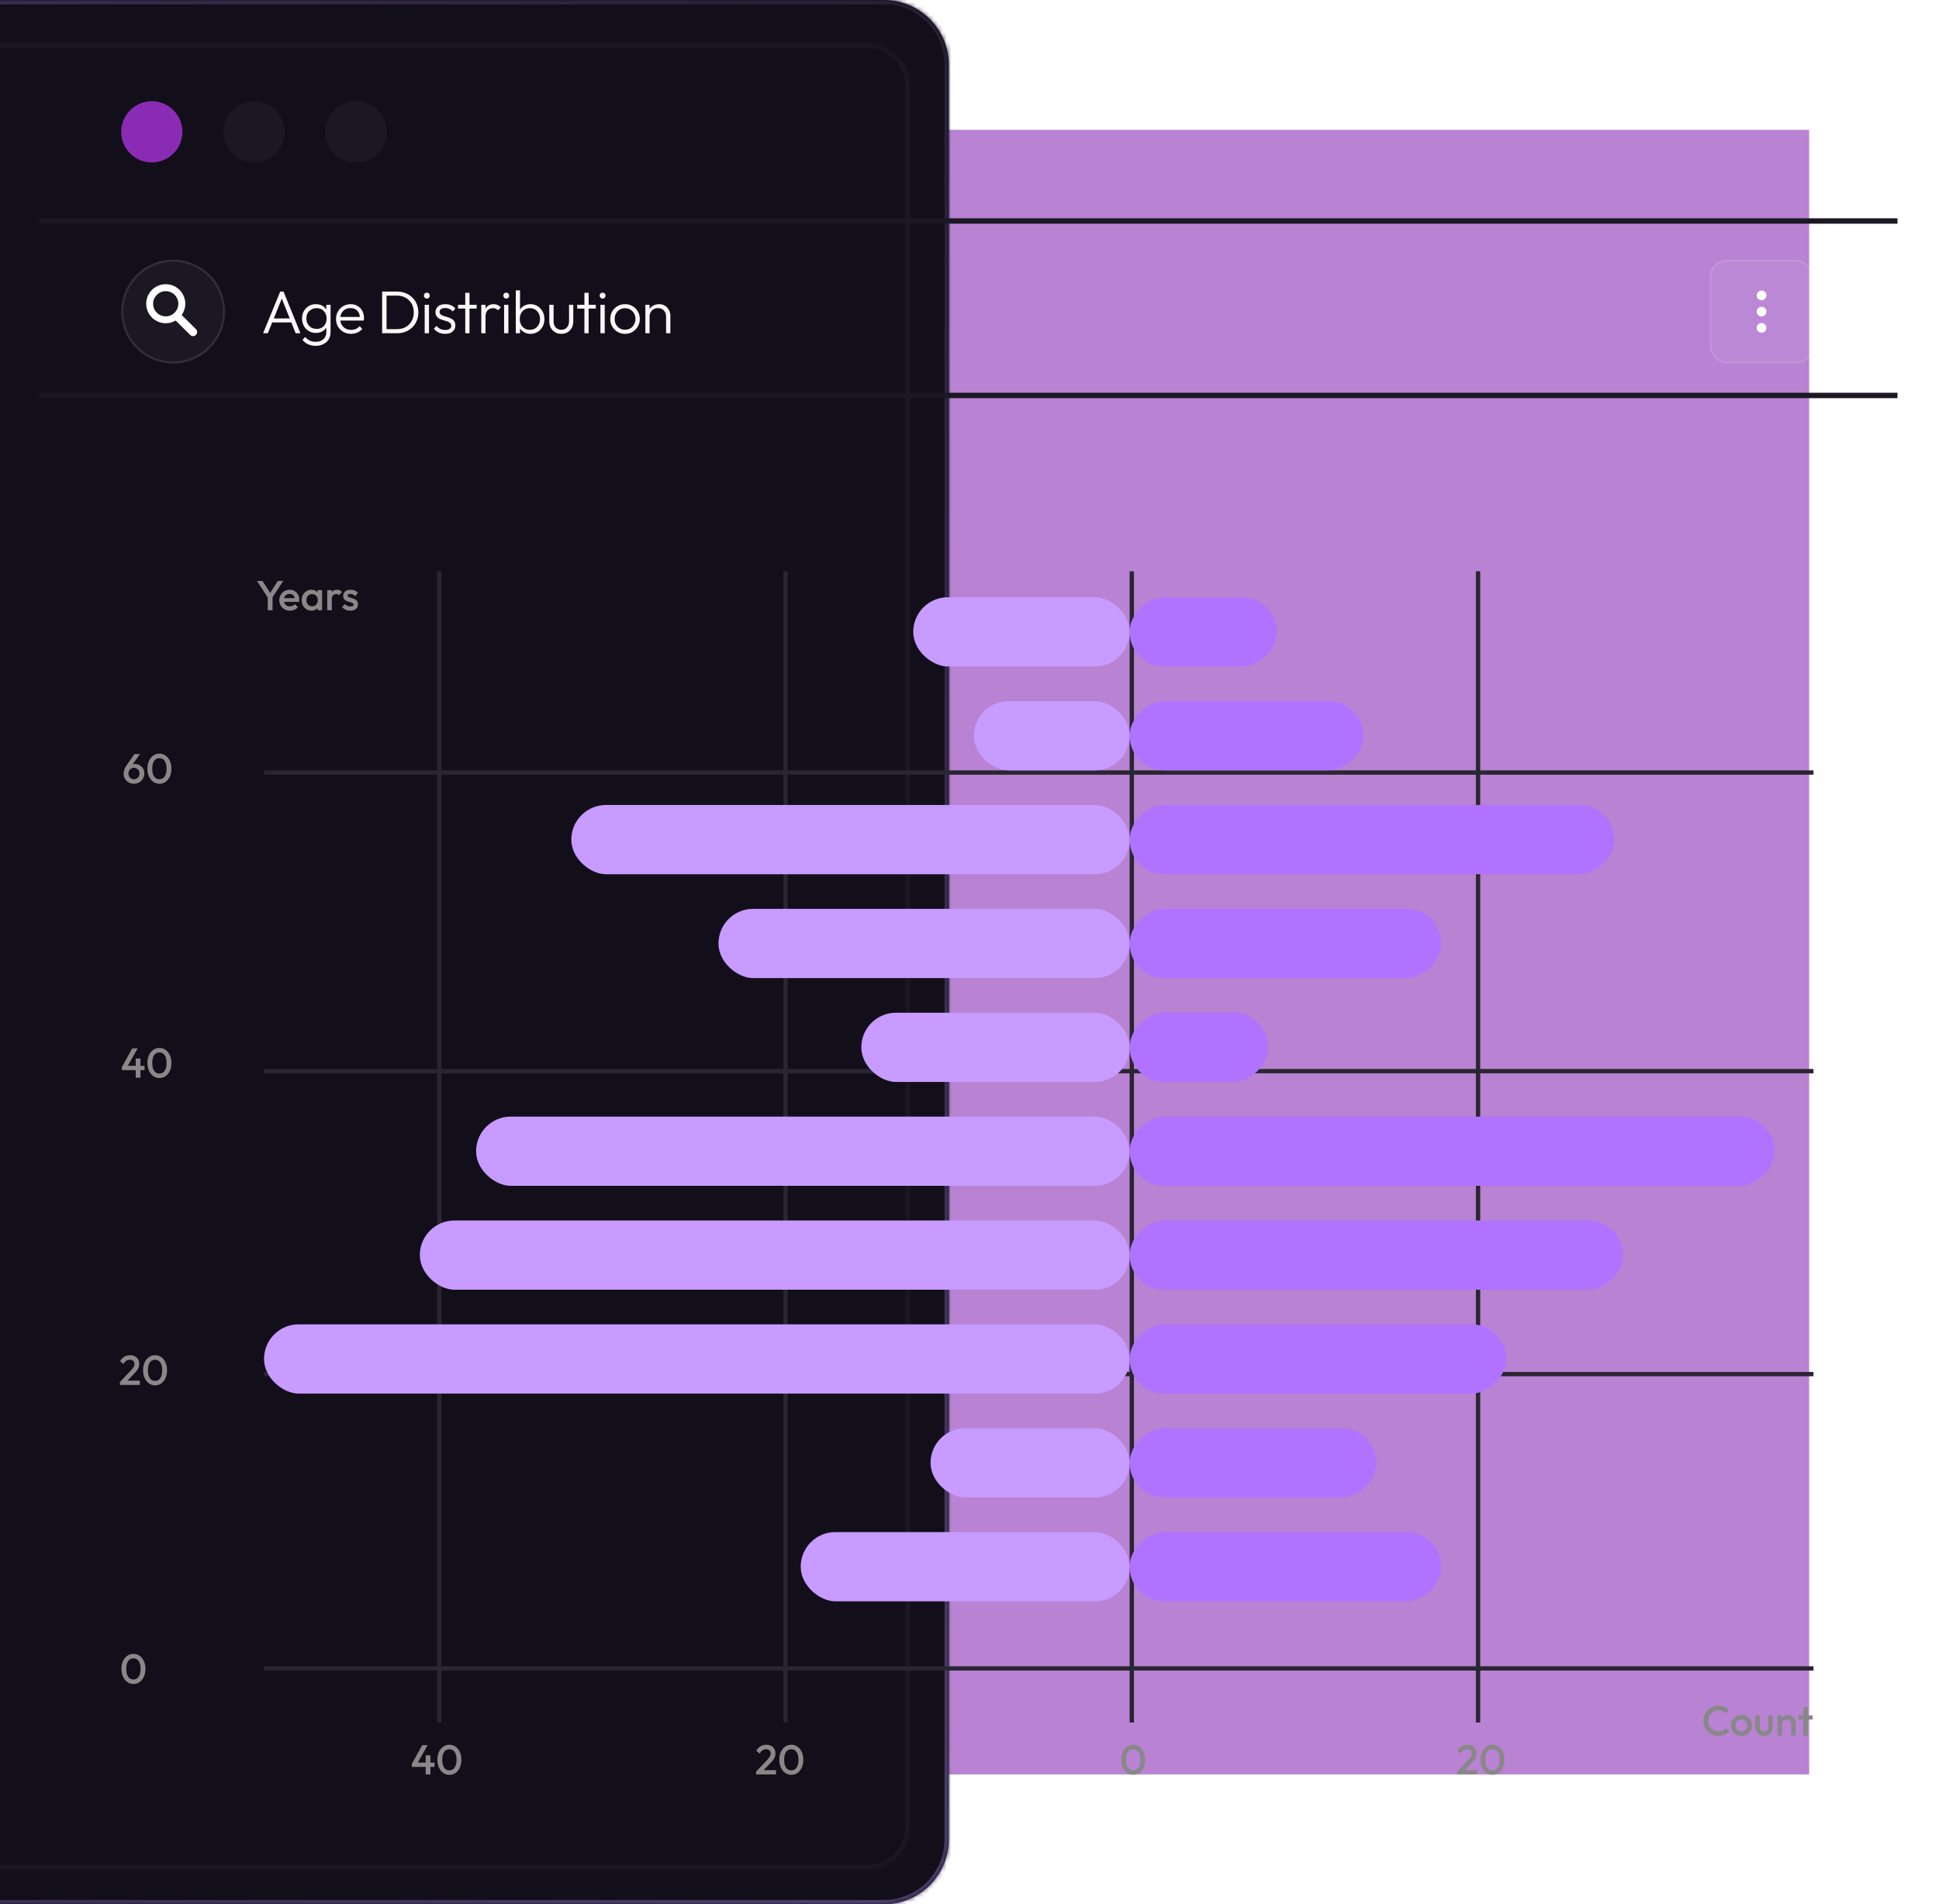<svg viewBox="0 0 448 440" fill="none" xmlns="http://www.w3.org/2000/svg">
<g filter="url(#filter0_f_3261_14145)">
<rect x="30" y="30" width="388" height="380" fill="#7506A7" fill-opacity="0.5"/>
</g>
<g filter="url(#filter1_dddd_3261_14145)">
<mask id="path-2-inside-1_3261_14145" fill="white">
<path d="M0 15C0 6.716 6.716 0 15 0H433C441.284 0 448 6.716 448 15V425C448 433.284 441.284 440 433 440H15C6.716 440 0 433.284 0 425V15Z"/>
</mask>
<path d="M0 15C0 6.716 6.716 0 15 0H433C441.284 0 448 6.716 448 15V425C448 433.284 441.284 440 433 440H15C6.716 440 0 433.284 0 425V15Z" fill="url(#paint0_linear_3261_14145)"/>
<path d="M15 1H433V-1H15V1ZM447 15V425H449V15H447ZM433 439H15V441H433V439ZM1 425V15H-1V425H1ZM15 439C7.268 439 1 432.732 1 425H-1C-1 433.837 6.163 441 15 441V439ZM447 425C447 432.732 440.732 439 433 439V441C441.837 441 449 433.837 449 425H447ZM433 1C440.732 1 447 7.268 447 15H449C449 6.163 441.837 -1 433 -1V1ZM15 -1C6.163 -1 -1 6.163 -1 15H1C1 7.268 7.268 1 15 1V-1Z" fill="url(#paint1_linear_3261_14145)" mask="url(#path-2-inside-1_3261_14145)"/>
</g>
<g filter="url(#filter2_dddd_3261_14145)">
<mask id="path-4-inside-2_3261_14145" fill="white">
<path d="M9 20C9 14.477 13.477 10 19 10H429C434.523 10 439 14.477 439 20V422C439 427.523 434.523 432 429 432H19C13.477 432 9 427.523 9 422V20Z"/>
</mask>
<path d="M19 11H429V9H19V11ZM438 20V422H440V20H438ZM429 431H19V433H429V431ZM10 422V20H8V422H10ZM19 431C14.029 431 10 426.971 10 422H8C8 428.075 12.925 433 19 433V431ZM438 422C438 426.971 433.971 431 429 431V433C435.075 433 440 428.075 440 422H438ZM429 11C433.971 11 438 15.029 438 20H440C440 13.925 435.075 9 429 9V11ZM19 9C12.925 9 8 13.925 8 20H10C10 15.029 14.029 11 19 11V9Z" fill="#1C1823" mask="url(#path-4-inside-2_3261_14145)"/>
</g>
<line x1="9.164" y1="51.062" x2="438.406" y2="51.062" stroke="#1C1823" stroke-width="1.249"/>
<line x1="9.164" y1="91.376" x2="438.406" y2="91.376" stroke="#1C1823" stroke-width="1.249"/>
<circle cx="35.075" cy="30.461" r="7.075" fill="#8A2BB4"/>
<circle cx="58.661" cy="30.461" r="7.075" fill="#1C1823"/>
<circle cx="82.247" cy="30.461" r="7.075" fill="#1C1823"/>
<circle cx="40" cy="72" r="12" fill="white" fill-opacity="0.04"/>
<circle cx="40" cy="72" r="11.75" stroke="white" stroke-opacity="0.1" stroke-width="0.5"/>
<g clip-path="url(#clip0_3261_14145)">
<path d="M41.977 72.787C43.418 70.753 42.936 67.937 40.902 66.496C38.868 65.056 36.051 65.538 34.611 67.572C33.171 69.606 33.653 72.422 35.687 73.863C37.139 74.891 39.058 74.97 40.59 74.065L43.917 77.373C44.276 77.751 44.874 77.766 45.252 77.407C45.63 77.048 45.645 76.45 45.286 76.072C45.275 76.06 45.264 76.049 45.252 76.037L41.977 72.787ZM38.292 73.096C36.684 73.096 35.381 71.794 35.38 70.186C35.38 68.579 36.682 67.276 38.289 67.275C39.895 67.275 41.197 68.575 41.2 70.18C41.203 71.788 39.902 73.093 38.294 73.096C38.293 73.096 38.293 73.096 38.292 73.096Z" fill="white"/>
</g>
<path d="M60.791 77L64.739 67.368H65.509L69.415 77H68.309L64.907 68.488H65.313L61.883 77H60.791ZM62.597 74.494V73.584H67.637V74.494H62.597ZM72.918 79.912C72.255 79.912 71.662 79.786 71.14 79.534C70.626 79.291 70.211 78.946 69.894 78.498L70.538 77.854C70.799 78.209 71.13 78.484 71.532 78.68C71.933 78.876 72.404 78.974 72.946 78.974C73.692 78.974 74.285 78.773 74.724 78.372C75.172 77.971 75.396 77.425 75.396 76.734V75.096L75.592 73.598L75.396 72.114V70.42H76.376V76.734C76.376 77.369 76.231 77.924 75.942 78.4C75.652 78.876 75.246 79.245 74.724 79.506C74.21 79.777 73.608 79.912 72.918 79.912ZM72.988 76.93C72.381 76.93 71.835 76.785 71.35 76.496C70.864 76.207 70.482 75.81 70.202 75.306C69.922 74.802 69.782 74.233 69.782 73.598C69.782 72.963 69.917 72.399 70.188 71.904C70.468 71.4 70.85 71.003 71.336 70.714C71.821 70.425 72.367 70.28 72.974 70.28C73.487 70.28 73.944 70.378 74.346 70.574C74.756 70.77 75.083 71.05 75.326 71.414C75.578 71.769 75.732 72.189 75.788 72.674V74.536C75.732 75.012 75.578 75.432 75.326 75.796C75.074 76.151 74.747 76.431 74.346 76.636C73.944 76.832 73.492 76.93 72.988 76.93ZM73.17 75.992C73.627 75.992 74.024 75.894 74.36 75.698C74.705 75.502 74.971 75.227 75.158 74.872C75.354 74.508 75.452 74.083 75.452 73.598C75.452 73.122 75.354 72.707 75.158 72.352C74.971 71.997 74.705 71.717 74.36 71.512C74.014 71.307 73.613 71.204 73.156 71.204C72.698 71.204 72.288 71.307 71.924 71.512C71.569 71.717 71.289 71.997 71.084 72.352C70.888 72.707 70.79 73.122 70.79 73.598C70.79 74.065 70.892 74.48 71.098 74.844C71.303 75.208 71.583 75.493 71.938 75.698C72.292 75.894 72.703 75.992 73.17 75.992ZM81.108 77.14C80.445 77.14 79.853 76.991 79.33 76.692C78.808 76.393 78.392 75.983 78.084 75.46C77.785 74.937 77.636 74.349 77.636 73.696C77.636 73.052 77.785 72.473 78.084 71.96C78.383 71.437 78.789 71.027 79.302 70.728C79.816 70.429 80.389 70.28 81.024 70.28C81.621 70.28 82.149 70.415 82.606 70.686C83.073 70.957 83.437 71.335 83.698 71.82C83.969 72.296 84.104 72.847 84.104 73.472C84.104 73.547 84.1 73.635 84.09 73.738C84.081 73.831 84.062 73.943 84.034 74.074H78.336V73.234H83.502L83.152 73.542C83.162 73.057 83.078 72.641 82.9 72.296C82.732 71.941 82.485 71.671 82.158 71.484C81.841 71.288 81.454 71.19 80.996 71.19C80.52 71.19 80.105 71.293 79.75 71.498C79.395 71.703 79.115 71.993 78.91 72.366C78.714 72.73 78.616 73.164 78.616 73.668C78.616 74.172 78.719 74.615 78.924 74.998C79.139 75.381 79.433 75.679 79.806 75.894C80.189 76.109 80.627 76.216 81.122 76.216C81.523 76.216 81.892 76.146 82.228 76.006C82.564 75.857 82.849 75.637 83.082 75.348L83.712 75.992C83.404 76.356 83.022 76.641 82.564 76.846C82.116 77.042 81.631 77.14 81.108 77.14ZM88.919 77V76.048H91.747C92.503 76.048 93.171 75.885 93.749 75.558C94.328 75.222 94.781 74.765 95.107 74.186C95.434 73.598 95.597 72.926 95.597 72.17C95.597 71.414 95.434 70.747 95.107 70.168C94.781 69.589 94.328 69.137 93.749 68.81C93.171 68.474 92.503 68.306 91.747 68.306H88.947V67.368H91.775C92.475 67.368 93.119 67.489 93.707 67.732C94.305 67.965 94.823 68.301 95.261 68.74C95.709 69.169 96.055 69.678 96.297 70.266C96.54 70.845 96.661 71.484 96.661 72.184C96.661 72.865 96.54 73.5 96.297 74.088C96.055 74.676 95.714 75.189 95.275 75.628C94.837 76.057 94.319 76.393 93.721 76.636C93.133 76.879 92.494 77 91.803 77H88.919ZM88.289 77V67.368H89.311V77H88.289ZM98.121 77V70.42H99.115V77H98.121ZM98.611 68.992C98.424 68.992 98.265 68.927 98.135 68.796C98.004 68.656 97.939 68.493 97.939 68.306C97.939 68.11 98.004 67.947 98.135 67.816C98.265 67.685 98.424 67.62 98.611 67.62C98.816 67.62 98.979 67.685 99.101 67.816C99.231 67.947 99.297 68.11 99.297 68.306C99.297 68.493 99.231 68.656 99.101 68.796C98.979 68.927 98.816 68.992 98.611 68.992ZM102.837 77.14C102.483 77.14 102.142 77.093 101.815 77C101.489 76.897 101.19 76.757 100.919 76.58C100.658 76.403 100.429 76.193 100.233 75.95L100.863 75.306C101.125 75.623 101.419 75.861 101.745 76.02C102.081 76.169 102.455 76.244 102.865 76.244C103.304 76.244 103.645 76.16 103.887 75.992C104.139 75.824 104.265 75.591 104.265 75.292C104.265 75.012 104.177 74.793 103.999 74.634C103.822 74.475 103.593 74.349 103.313 74.256C103.043 74.163 102.753 74.074 102.445 73.99C102.137 73.897 101.843 73.785 101.563 73.654C101.283 73.514 101.055 73.323 100.877 73.08C100.709 72.837 100.625 72.52 100.625 72.128C100.625 71.755 100.714 71.433 100.891 71.162C101.078 70.882 101.339 70.667 101.675 70.518C102.021 70.359 102.427 70.28 102.893 70.28C103.388 70.28 103.836 70.369 104.237 70.546C104.639 70.723 104.961 70.985 105.203 71.33L104.573 71.96C104.377 71.708 104.13 71.517 103.831 71.386C103.542 71.246 103.215 71.176 102.851 71.176C102.431 71.176 102.109 71.26 101.885 71.428C101.671 71.587 101.563 71.797 101.563 72.058C101.563 72.31 101.652 72.511 101.829 72.66C102.007 72.8 102.231 72.917 102.501 73.01C102.781 73.094 103.075 73.183 103.383 73.276C103.691 73.36 103.985 73.477 104.265 73.626C104.545 73.766 104.769 73.962 104.937 74.214C105.115 74.457 105.203 74.788 105.203 75.208C105.203 75.796 104.989 76.267 104.559 76.622C104.139 76.967 103.565 77.14 102.837 77.14ZM107.497 77V67.648H108.477V77H107.497ZM105.831 71.302V70.42H110.129V71.302H105.831ZM111.199 77V70.42H112.179V77H111.199ZM112.179 73.164L111.773 72.982C111.773 72.151 111.973 71.493 112.375 71.008C112.785 70.523 113.345 70.28 114.055 70.28C114.381 70.28 114.68 70.341 114.951 70.462C115.221 70.574 115.473 70.756 115.707 71.008L115.063 71.694C114.904 71.517 114.727 71.391 114.531 71.316C114.344 71.241 114.129 71.204 113.887 71.204C113.383 71.204 112.972 71.372 112.655 71.708C112.337 72.035 112.179 72.52 112.179 73.164ZM116.47 77V70.42H117.464V77H116.47ZM116.96 68.992C116.773 68.992 116.614 68.927 116.484 68.796C116.353 68.656 116.288 68.493 116.288 68.306C116.288 68.11 116.353 67.947 116.484 67.816C116.614 67.685 116.773 67.62 116.96 67.62C117.165 67.62 117.328 67.685 117.45 67.816C117.58 67.947 117.646 68.11 117.646 68.306C117.646 68.493 117.58 68.656 117.45 68.796C117.328 68.927 117.165 68.992 116.96 68.992ZM122.572 77.14C122.068 77.14 121.615 77.037 121.214 76.832C120.813 76.627 120.481 76.347 120.22 75.992C119.968 75.628 119.814 75.208 119.758 74.732V72.674C119.814 72.189 119.973 71.769 120.234 71.414C120.495 71.05 120.827 70.77 121.228 70.574C121.639 70.378 122.087 70.28 122.572 70.28C123.179 70.28 123.725 70.434 124.21 70.742C124.695 71.041 125.078 71.451 125.358 71.974C125.647 72.487 125.792 73.071 125.792 73.724C125.792 74.368 125.652 74.947 125.372 75.46C125.092 75.973 124.705 76.384 124.21 76.692C123.725 76.991 123.179 77.14 122.572 77.14ZM119.17 77V67.088H120.15V72.03L119.954 73.612L120.15 75.236V77H119.17ZM122.404 76.202C122.871 76.202 123.281 76.099 123.636 75.894C123.991 75.679 124.266 75.385 124.462 75.012C124.667 74.629 124.77 74.195 124.77 73.71C124.77 73.215 124.667 72.781 124.462 72.408C124.266 72.035 123.991 71.741 123.636 71.526C123.281 71.311 122.875 71.204 122.418 71.204C121.961 71.204 121.555 71.311 121.2 71.526C120.855 71.741 120.584 72.035 120.388 72.408C120.192 72.781 120.094 73.215 120.094 73.71C120.094 74.195 120.192 74.629 120.388 75.012C120.584 75.385 120.855 75.679 121.2 75.894C121.545 76.099 121.947 76.202 122.404 76.202ZM129.683 77.14C129.151 77.14 128.675 77.019 128.255 76.776C127.835 76.524 127.504 76.183 127.261 75.754C127.028 75.325 126.911 74.821 126.911 74.242V70.42H127.905V74.2C127.905 74.601 127.975 74.951 128.115 75.25C128.265 75.549 128.475 75.782 128.745 75.95C129.016 76.118 129.329 76.202 129.683 76.202C130.234 76.202 130.668 76.02 130.985 75.656C131.312 75.292 131.475 74.807 131.475 74.2V70.42H132.455V74.242C132.455 74.811 132.339 75.315 132.105 75.754C131.872 76.193 131.545 76.533 131.125 76.776C130.705 77.019 130.225 77.14 129.683 77.14ZM135.027 77V67.648H136.007V77H135.027ZM133.361 71.302V70.42H137.659V71.302H133.361ZM138.728 77V70.42H139.722V77H138.728ZM139.218 68.992C139.032 68.992 138.873 68.927 138.742 68.796C138.612 68.656 138.546 68.493 138.546 68.306C138.546 68.11 138.612 67.947 138.742 67.816C138.873 67.685 139.032 67.62 139.218 67.62C139.424 67.62 139.587 67.685 139.708 67.816C139.839 67.947 139.904 68.11 139.904 68.306C139.904 68.493 139.839 68.656 139.708 68.796C139.587 68.927 139.424 68.992 139.218 68.992ZM144.411 77.14C143.776 77.14 143.198 76.986 142.675 76.678C142.162 76.37 141.751 75.955 141.443 75.432C141.144 74.909 140.995 74.326 140.995 73.682C140.995 73.047 141.144 72.473 141.443 71.96C141.751 71.447 142.162 71.041 142.675 70.742C143.198 70.434 143.776 70.28 144.411 70.28C145.055 70.28 145.634 70.429 146.147 70.728C146.66 71.027 147.066 71.437 147.365 71.96C147.673 72.473 147.827 73.047 147.827 73.682C147.827 74.335 147.673 74.923 147.365 75.446C147.066 75.959 146.66 76.37 146.147 76.678C145.634 76.986 145.055 77.14 144.411 77.14ZM144.411 76.188C144.878 76.188 145.288 76.081 145.643 75.866C146.007 75.651 146.292 75.353 146.497 74.97C146.712 74.587 146.819 74.158 146.819 73.682C146.819 73.206 146.712 72.786 146.497 72.422C146.292 72.049 146.007 71.755 145.643 71.54C145.288 71.325 144.878 71.218 144.411 71.218C143.954 71.218 143.543 71.325 143.179 71.54C142.815 71.755 142.53 72.049 142.325 72.422C142.12 72.786 142.017 73.206 142.017 73.682C142.017 74.167 142.12 74.601 142.325 74.984C142.53 75.357 142.815 75.651 143.179 75.866C143.543 76.081 143.954 76.188 144.411 76.188ZM153.894 77V73.136C153.894 72.557 153.721 72.091 153.376 71.736C153.04 71.372 152.592 71.19 152.032 71.19C151.649 71.19 151.313 71.274 151.024 71.442C150.735 71.61 150.506 71.839 150.338 72.128C150.17 72.417 150.086 72.749 150.086 73.122L149.638 72.87C149.638 72.375 149.755 71.932 149.988 71.54C150.221 71.148 150.534 70.84 150.926 70.616C151.327 70.392 151.785 70.28 152.298 70.28C152.802 70.28 153.25 70.401 153.642 70.644C154.034 70.887 154.337 71.213 154.552 71.624C154.776 72.035 154.888 72.483 154.888 72.968V77H153.894ZM149.106 77V70.42H150.086V77H149.106Z" fill="#F8F8F8"/>
<rect x="395" y="60" width="24" height="24" rx="4" fill="white" fill-opacity="0.04"/>
<rect x="395.25" y="60.25" width="23.5" height="23.5" rx="3.75" stroke="white" stroke-opacity="0.1" stroke-width="0.5"/>
<path d="M405.875 72C405.875 72.62 406.38 73.125 407 73.125C407.62 73.125 408.125 72.62 408.125 72C408.125 71.38 407.62 70.875 407 70.875C406.38 70.875 405.875 71.38 405.875 72Z" fill="white"/>
<path d="M405.875 75.75C405.875 76.37 406.38 76.875 407 76.875C407.62 76.875 408.125 76.37 408.125 75.75C408.125 75.13 407.62 74.625 407 74.625C406.38 74.625 405.875 75.13 405.875 75.75Z" fill="white"/>
<path d="M405.875 68.25C405.875 68.87 406.38 69.375 407 69.375C407.62 69.375 408.125 68.87 408.125 68.25C408.125 67.63 407.62 67.125 407 67.125C406.38 67.125 405.875 67.63 405.875 68.25Z" fill="white"/>
<line x1="101.5" y1="132" x2="101.5" y2="398" stroke="#2A2631"/>
<line x1="181.5" y1="132" x2="181.5" y2="398" stroke="#2A2631"/>
<line x1="419" y1="178.5" x2="61" y2="178.5" stroke="#2A2631"/>
<line x1="419" y1="247.5" x2="61" y2="247.5" stroke="#2A2631"/>
<line x1="419" y1="317.5" x2="61" y2="317.5" stroke="#2A2631"/>
<line x1="419" y1="385.5" x2="61" y2="385.5" stroke="#2A2631"/>
<line x1="261.5" y1="132" x2="261.5" y2="398" stroke="#2A2631"/>
<line x1="341.5" y1="132" x2="341.5" y2="398" stroke="#2A2631"/>
<rect x="295" y="138" width="16" height="34" rx="8" transform="rotate(90 295 138)" fill="#B173FF"/>
<rect x="315" y="162" width="16" height="54" rx="8" transform="rotate(90 315 162)" fill="#B173FF"/>
<rect x="373" y="186" width="16" height="112" rx="8" transform="rotate(90 373 186)" fill="#B173FF"/>
<rect x="333" y="210" width="16" height="72" rx="8" transform="rotate(90 333 210)" fill="#B173FF"/>
<rect x="293" y="234" width="16" height="32" rx="8" transform="rotate(90 293 234)" fill="#B173FF"/>
<rect x="410" y="258" width="16" height="149" rx="8" transform="rotate(90 410 258)" fill="#B173FF"/>
<rect x="375" y="282" width="16" height="114" rx="8" transform="rotate(90 375 282)" fill="#B173FF"/>
<rect x="348" y="306" width="16" height="87" rx="8" transform="rotate(90 348 306)" fill="#B173FF"/>
<rect x="318" y="330" width="16" height="57" rx="8" transform="rotate(90 318 330)" fill="#B173FF"/>
<rect x="333" y="354" width="16" height="72" rx="8" transform="rotate(90 333 354)" fill="#B173FF"/>
<rect width="16" height="50" rx="8" transform="matrix(-4.37114e-08 1 1 4.37114e-08 211 138)" fill="#C79BFF"/>
<rect width="16" height="36" rx="8" transform="matrix(-4.37114e-08 1 1 4.37114e-08 225 162)" fill="#C79BFF"/>
<rect width="16" height="129" rx="8" transform="matrix(-4.37114e-08 1 1 4.37114e-08 132 186)" fill="#C79BFF"/>
<rect width="16" height="95" rx="8" transform="matrix(-4.37114e-08 1 1 4.37114e-08 166 210)" fill="#C79BFF"/>
<rect width="16" height="62" rx="8" transform="matrix(-4.37114e-08 1 1 4.37114e-08 199 234)" fill="#C79BFF"/>
<rect width="16" height="151" rx="8" transform="matrix(-3.39227e-08 1 1 5.63246e-08 110 258)" fill="#C79BFF"/>
<rect width="16" height="164" rx="8" transform="matrix(-3.3754e-08 1 1 5.66062e-08 97 282)" fill="#C79BFF"/>
<rect width="16" height="200" rx="8" transform="matrix(-3.3754e-08 1 1 5.66062e-08 61 306)" fill="#C79BFF"/>
<rect width="16" height="46" rx="8" transform="matrix(-4.37114e-08 1 1 4.37114e-08 215 330)" fill="#C79BFF"/>
<rect width="16" height="76" rx="8" transform="matrix(-4.37114e-08 1 1 4.37114e-08 185 354)" fill="#C79BFF"/>
<path d="M62.01 138.293L59.37 134.232H60.656L62.716 137.471H62.117L64.176 134.232H65.443L62.784 138.293H62.01ZM61.855 141V137.596H62.967V141H61.855ZM66.984 141.097C66.52 141.097 66.101 140.994 65.727 140.787C65.359 140.575 65.066 140.284 64.847 139.917C64.634 139.55 64.528 139.137 64.528 138.679C64.528 138.222 64.634 137.812 64.847 137.451C65.06 137.084 65.347 136.794 65.707 136.581C66.075 136.368 66.481 136.262 66.926 136.262C67.358 136.262 67.738 136.362 68.067 136.562C68.402 136.762 68.663 137.036 68.85 137.384C69.043 137.732 69.14 138.128 69.14 138.573C69.14 138.65 69.134 138.731 69.121 138.815C69.114 138.892 69.101 138.979 69.082 139.076H65.272V138.206H68.531L68.134 138.554C68.121 138.27 68.067 138.032 67.97 137.838C67.873 137.645 67.735 137.497 67.554 137.393C67.38 137.29 67.164 137.239 66.906 137.239C66.636 137.239 66.4 137.297 66.201 137.413C66.001 137.529 65.846 137.693 65.737 137.906C65.627 138.112 65.572 138.36 65.572 138.65C65.572 138.94 65.63 139.195 65.746 139.414C65.862 139.633 66.027 139.804 66.239 139.927C66.452 140.043 66.697 140.101 66.974 140.101C67.213 140.101 67.432 140.059 67.632 139.975C67.838 139.891 68.012 139.769 68.154 139.608L68.831 140.294C68.605 140.558 68.331 140.758 68.009 140.894C67.686 141.029 67.345 141.097 66.984 141.097ZM71.936 141.097C71.517 141.097 71.137 140.99 70.795 140.778C70.46 140.565 70.192 140.278 69.993 139.917C69.799 139.55 69.703 139.14 69.703 138.689C69.703 138.231 69.799 137.822 69.993 137.461C70.192 137.094 70.46 136.804 70.795 136.591C71.137 136.372 71.517 136.262 71.936 136.262C72.291 136.262 72.603 136.339 72.874 136.494C73.151 136.642 73.37 136.849 73.531 137.113C73.693 137.377 73.773 137.677 73.773 138.012V139.347C73.773 139.682 73.693 139.982 73.531 140.246C73.377 140.51 73.161 140.72 72.884 140.874C72.606 141.023 72.291 141.097 71.936 141.097ZM72.11 140.091C72.503 140.091 72.819 139.959 73.058 139.695C73.303 139.43 73.425 139.092 73.425 138.679C73.425 138.402 73.37 138.157 73.261 137.945C73.151 137.732 72.996 137.567 72.797 137.451C72.603 137.329 72.374 137.268 72.11 137.268C71.852 137.268 71.624 137.329 71.424 137.451C71.23 137.567 71.076 137.732 70.96 137.945C70.85 138.157 70.795 138.402 70.795 138.679C70.795 138.957 70.85 139.202 70.96 139.414C71.076 139.627 71.23 139.795 71.424 139.917C71.624 140.033 71.852 140.091 72.11 140.091ZM73.358 141V139.753L73.541 138.621L73.358 137.5V136.359H74.421V141H73.358ZM75.602 141V136.359H76.665V141H75.602ZM76.665 138.418L76.298 138.235C76.298 137.648 76.427 137.174 76.684 136.813C76.949 136.446 77.345 136.262 77.874 136.262C78.106 136.262 78.315 136.304 78.502 136.388C78.689 136.472 78.863 136.607 79.024 136.794L78.328 137.509C78.244 137.419 78.151 137.355 78.048 137.316C77.945 137.277 77.825 137.258 77.69 137.258C77.394 137.258 77.148 137.352 76.955 137.538C76.762 137.725 76.665 138.019 76.665 138.418ZM80.953 141.097C80.695 141.097 80.447 141.064 80.209 141C79.97 140.929 79.751 140.832 79.551 140.71C79.351 140.581 79.177 140.426 79.029 140.246L79.706 139.569C79.867 139.756 80.051 139.898 80.257 139.994C80.47 140.085 80.708 140.13 80.972 140.13C81.211 140.13 81.391 140.094 81.514 140.023C81.636 139.953 81.698 139.849 81.698 139.714C81.698 139.572 81.64 139.463 81.524 139.385C81.408 139.308 81.256 139.243 81.069 139.192C80.889 139.134 80.695 139.076 80.489 139.018C80.289 138.96 80.096 138.882 79.909 138.786C79.728 138.683 79.58 138.544 79.464 138.37C79.348 138.196 79.29 137.97 79.29 137.693C79.29 137.397 79.358 137.142 79.493 136.929C79.635 136.717 79.832 136.552 80.083 136.436C80.341 136.32 80.647 136.262 81.001 136.262C81.375 136.262 81.704 136.33 81.988 136.465C82.278 136.594 82.52 136.791 82.713 137.055L82.036 137.732C81.901 137.564 81.746 137.439 81.572 137.355C81.398 137.271 81.198 137.229 80.972 137.229C80.76 137.229 80.595 137.261 80.479 137.326C80.363 137.39 80.305 137.484 80.305 137.606C80.305 137.735 80.363 137.835 80.479 137.906C80.595 137.977 80.744 138.038 80.924 138.09C81.111 138.141 81.305 138.199 81.504 138.264C81.711 138.322 81.904 138.405 82.085 138.515C82.271 138.618 82.423 138.76 82.539 138.94C82.655 139.115 82.713 139.343 82.713 139.627C82.713 140.078 82.555 140.436 82.239 140.7C81.923 140.965 81.495 141.097 80.953 141.097Z" fill="#888888"/>
<path d="M28.147 246.583L30.554 242.232H31.811L29.346 246.583H28.147ZM28.147 247.26V246.583L28.62 246.264H33.397V247.26H28.147ZM31.357 249V244.572H32.449V249H31.357ZM36.845 249.097C36.336 249.097 35.869 248.955 35.443 248.671C35.024 248.381 34.689 247.975 34.438 247.453C34.186 246.931 34.06 246.315 34.06 245.606C34.06 244.897 34.183 244.285 34.428 243.769C34.679 243.247 35.014 242.844 35.434 242.56C35.852 242.277 36.317 242.135 36.826 242.135C37.342 242.135 37.809 242.277 38.228 242.56C38.647 242.844 38.979 243.247 39.224 243.769C39.475 244.285 39.601 244.9 39.601 245.616C39.601 246.325 39.475 246.94 39.224 247.463C38.979 247.985 38.647 248.388 38.228 248.671C37.815 248.955 37.355 249.097 36.845 249.097ZM36.826 248.052C37.161 248.052 37.451 247.962 37.696 247.782C37.941 247.601 38.131 247.33 38.267 246.969C38.408 246.609 38.479 246.154 38.479 245.606C38.479 245.065 38.408 244.613 38.267 244.252C38.131 243.891 37.938 243.624 37.686 243.45C37.441 243.269 37.155 243.179 36.826 243.179C36.497 243.179 36.207 243.269 35.956 243.45C35.711 243.624 35.521 243.891 35.385 244.252C35.25 244.607 35.182 245.058 35.182 245.606C35.182 246.154 35.25 246.609 35.385 246.969C35.521 247.33 35.711 247.601 35.956 247.782C36.207 247.962 36.497 248.052 36.826 248.052Z" fill="#888888"/>
<path d="M30.952 181.097C30.5 181.097 30.094 180.994 29.733 180.787C29.372 180.575 29.085 180.291 28.873 179.936C28.667 179.582 28.563 179.189 28.563 178.757C28.563 178.138 28.779 177.513 29.211 176.881L31.058 174.232H32.344L30.372 177.007L29.965 177.248C30.03 177.1 30.11 176.974 30.207 176.871C30.31 176.762 30.442 176.678 30.604 176.62C30.771 176.562 30.977 176.533 31.222 176.533C31.616 176.533 31.97 176.626 32.286 176.813C32.608 176.994 32.866 177.248 33.059 177.577C33.253 177.899 33.35 178.28 33.35 178.718C33.35 179.156 33.243 179.556 33.031 179.917C32.818 180.278 32.528 180.565 32.16 180.778C31.799 180.99 31.396 181.097 30.952 181.097ZM30.952 180.052C31.197 180.052 31.416 179.994 31.609 179.878C31.803 179.762 31.954 179.604 32.064 179.405C32.18 179.198 32.238 178.969 32.238 178.718C32.238 178.467 32.18 178.241 32.064 178.041C31.954 177.841 31.803 177.687 31.609 177.577C31.416 177.461 31.197 177.403 30.952 177.403C30.707 177.403 30.488 177.461 30.294 177.577C30.101 177.693 29.949 177.851 29.84 178.051C29.73 178.244 29.675 178.467 29.675 178.718C29.675 178.969 29.73 179.198 29.84 179.405C29.949 179.604 30.101 179.762 30.294 179.878C30.488 179.994 30.707 180.052 30.952 180.052ZM36.845 181.097C36.336 181.097 35.869 180.955 35.443 180.671C35.024 180.381 34.689 179.975 34.438 179.453C34.186 178.931 34.06 178.315 34.06 177.606C34.06 176.897 34.183 176.285 34.428 175.769C34.679 175.247 35.014 174.844 35.434 174.56C35.852 174.277 36.317 174.135 36.826 174.135C37.342 174.135 37.809 174.277 38.228 174.56C38.647 174.844 38.979 175.247 39.224 175.769C39.475 176.285 39.601 176.9 39.601 177.616C39.601 178.325 39.475 178.94 39.224 179.463C38.979 179.985 38.647 180.388 38.228 180.671C37.815 180.955 37.355 181.097 36.845 181.097ZM36.826 180.052C37.161 180.052 37.451 179.962 37.696 179.782C37.941 179.601 38.131 179.33 38.267 178.969C38.408 178.609 38.479 178.154 38.479 177.606C38.479 177.065 38.408 176.613 38.267 176.252C38.131 175.891 37.938 175.624 37.686 175.45C37.441 175.269 37.155 175.179 36.826 175.179C36.497 175.179 36.207 175.269 35.956 175.45C35.711 175.624 35.521 175.891 35.385 176.252C35.25 176.607 35.182 177.058 35.182 177.606C35.182 178.154 35.25 178.609 35.385 178.969C35.521 179.33 35.711 179.601 35.956 179.782C36.207 179.962 36.497 180.052 36.826 180.052Z" fill="#888888"/>
<path d="M27.704 319.343L30.198 316.693C30.405 316.474 30.572 316.277 30.701 316.103C30.83 315.929 30.924 315.765 30.982 315.61C31.04 315.456 31.069 315.298 31.069 315.136C31.069 314.833 30.969 314.598 30.769 314.431C30.575 314.257 30.327 314.17 30.024 314.17C29.702 314.17 29.418 314.25 29.173 314.411C28.928 314.572 28.709 314.824 28.516 315.165L27.742 314.527C28.007 314.07 28.332 313.725 28.719 313.493C29.106 313.254 29.554 313.135 30.063 313.135C30.482 313.135 30.849 313.219 31.165 313.386C31.481 313.554 31.726 313.789 31.9 314.092C32.074 314.389 32.161 314.734 32.161 315.127C32.161 315.41 32.126 315.665 32.055 315.891C31.99 316.11 31.878 316.332 31.716 316.558C31.555 316.777 31.333 317.035 31.049 317.331L29.135 319.313L27.704 319.343ZM27.704 320V319.343L28.661 319.004H32.297V320H27.704ZM35.845 320.097C35.336 320.097 34.869 319.955 34.443 319.671C34.024 319.381 33.689 318.975 33.438 318.453C33.186 317.931 33.06 317.315 33.06 316.606C33.06 315.897 33.183 315.285 33.428 314.769C33.679 314.247 34.014 313.844 34.434 313.56C34.852 313.277 35.317 313.135 35.826 313.135C36.342 313.135 36.809 313.277 37.228 313.56C37.647 313.844 37.979 314.247 38.224 314.769C38.475 315.285 38.601 315.9 38.601 316.616C38.601 317.325 38.475 317.94 38.224 318.463C37.979 318.985 37.647 319.388 37.228 319.671C36.815 319.955 36.355 320.097 35.845 320.097ZM35.826 319.052C36.161 319.052 36.451 318.962 36.696 318.782C36.941 318.601 37.131 318.33 37.267 317.969C37.408 317.609 37.479 317.154 37.479 316.606C37.479 316.065 37.408 315.613 37.267 315.252C37.131 314.891 36.938 314.624 36.686 314.45C36.441 314.269 36.155 314.179 35.826 314.179C35.497 314.179 35.207 314.269 34.956 314.45C34.711 314.624 34.521 314.891 34.385 315.252C34.25 315.607 34.182 316.058 34.182 316.606C34.182 317.154 34.25 317.609 34.385 317.969C34.521 318.33 34.711 318.601 34.956 318.782C35.207 318.962 35.497 319.052 35.826 319.052Z" fill="#888888"/>
<path d="M30.845 389.097C30.336 389.097 29.869 388.955 29.443 388.671C29.024 388.381 28.689 387.975 28.438 387.453C28.186 386.931 28.061 386.315 28.061 385.606C28.061 384.897 28.183 384.285 28.428 383.769C28.679 383.247 29.015 382.844 29.433 382.56C29.852 382.277 30.317 382.135 30.826 382.135C31.342 382.135 31.809 382.277 32.228 382.56C32.647 382.844 32.979 383.247 33.224 383.769C33.475 384.285 33.601 384.9 33.601 385.616C33.601 386.325 33.475 386.94 33.224 387.463C32.979 387.985 32.647 388.388 32.228 388.671C31.815 388.955 31.355 389.097 30.845 389.097ZM30.826 388.052C31.161 388.052 31.451 387.962 31.696 387.782C31.941 387.601 32.131 387.33 32.267 386.969C32.408 386.609 32.479 386.154 32.479 385.606C32.479 385.065 32.408 384.613 32.267 384.252C32.131 383.891 31.938 383.624 31.686 383.45C31.442 383.269 31.155 383.179 30.826 383.179C30.497 383.179 30.207 383.269 29.956 383.45C29.711 383.624 29.521 383.891 29.385 384.252C29.25 384.607 29.182 385.058 29.182 385.606C29.182 386.154 29.25 386.609 29.385 386.969C29.521 387.33 29.711 387.601 29.956 387.782C30.207 387.962 30.497 388.052 30.826 388.052Z" fill="#888888"/>
<path d="M396.984 401.097C396.495 401.097 396.04 401.01 395.621 400.836C395.209 400.655 394.848 400.407 394.538 400.091C394.229 399.769 393.99 399.398 393.823 398.979C393.655 398.554 393.571 398.099 393.571 397.616C393.571 397.132 393.655 396.681 393.823 396.262C393.99 395.837 394.229 395.466 394.538 395.15C394.848 394.834 395.209 394.586 395.621 394.406C396.04 394.225 396.495 394.135 396.984 394.135C397.532 394.135 398.006 394.225 398.406 394.406C398.805 394.586 399.16 394.831 399.469 395.141L398.715 395.895C398.515 395.676 398.27 395.505 397.98 395.382C397.697 395.26 397.365 395.199 396.984 395.199C396.649 395.199 396.343 395.257 396.066 395.373C395.789 395.489 395.547 395.656 395.341 395.875C395.141 396.088 394.986 396.343 394.877 396.639C394.767 396.936 394.712 397.261 394.712 397.616C394.712 397.97 394.767 398.296 394.877 398.592C394.986 398.889 395.141 399.147 395.341 399.366C395.547 399.579 395.789 399.743 396.066 399.859C396.343 399.975 396.649 400.033 396.984 400.033C397.397 400.033 397.745 399.972 398.029 399.849C398.319 399.72 398.564 399.546 398.764 399.327L399.518 400.081C399.208 400.397 398.844 400.645 398.425 400.826C398.006 401.006 397.526 401.097 396.984 401.097ZM402.35 401.097C401.899 401.097 401.49 400.99 401.123 400.778C400.755 400.558 400.462 400.265 400.243 399.898C400.03 399.53 399.924 399.121 399.924 398.67C399.924 398.219 400.03 397.812 400.243 397.451C400.462 397.09 400.755 396.804 401.123 396.591C401.49 396.372 401.899 396.262 402.35 396.262C402.808 396.262 403.221 396.368 403.588 396.581C403.956 396.794 404.246 397.084 404.458 397.451C404.678 397.812 404.787 398.219 404.787 398.67C404.787 399.121 404.678 399.53 404.458 399.898C404.246 400.265 403.956 400.558 403.588 400.778C403.221 400.99 402.808 401.097 402.35 401.097ZM402.35 400.072C402.615 400.072 402.847 400.014 403.047 399.898C403.253 399.775 403.411 399.608 403.52 399.395C403.636 399.182 403.694 398.94 403.694 398.67C403.694 398.399 403.636 398.161 403.52 397.954C403.404 397.748 403.246 397.587 403.047 397.471C402.847 397.348 402.615 397.287 402.35 397.287C402.093 397.287 401.861 397.348 401.654 397.471C401.454 397.587 401.297 397.748 401.181 397.954C401.071 398.161 401.016 398.399 401.016 398.67C401.016 398.94 401.071 399.182 401.181 399.395C401.297 399.608 401.454 399.775 401.654 399.898C401.861 400.014 402.093 400.072 402.35 400.072ZM407.576 401.097C407.183 401.097 406.832 401.01 406.522 400.836C406.22 400.662 405.981 400.423 405.807 400.12C405.639 399.811 405.556 399.456 405.556 399.057V396.359H406.619V399.008C406.619 399.234 406.655 399.427 406.726 399.588C406.803 399.743 406.912 399.862 407.054 399.946C407.203 400.03 407.377 400.072 407.576 400.072C407.886 400.072 408.121 399.982 408.282 399.801C408.45 399.614 408.534 399.35 408.534 399.008V396.359H409.597V399.057C409.597 399.463 409.51 399.82 409.336 400.13C409.169 400.433 408.933 400.671 408.63 400.845C408.327 401.013 407.976 401.097 407.576 401.097ZM413.848 401V398.322C413.848 398.012 413.748 397.758 413.548 397.558C413.355 397.358 413.103 397.258 412.794 397.258C412.588 397.258 412.404 397.303 412.243 397.393C412.082 397.484 411.956 397.609 411.866 397.771C411.775 397.932 411.73 398.115 411.73 398.322L411.314 398.09C411.314 397.735 411.392 397.422 411.547 397.152C411.701 396.875 411.914 396.659 412.185 396.504C412.462 396.343 412.771 396.262 413.113 396.262C413.461 396.262 413.77 396.352 414.041 396.533C414.312 396.707 414.525 396.936 414.679 397.219C414.834 397.497 414.911 397.787 414.911 398.09V401H413.848ZM410.667 401V396.359H411.73V401H410.667ZM416.641 401V394.425H417.705V401H416.641ZM415.529 397.326V396.359H418.817V397.326H415.529Z" fill="#888888"/>
<path d="M261.845 410.097C261.336 410.097 260.869 409.955 260.443 409.671C260.024 409.381 259.689 408.975 259.438 408.453C259.186 407.931 259.061 407.315 259.061 406.606C259.061 405.897 259.183 405.285 259.428 404.769C259.679 404.247 260.015 403.844 260.434 403.56C260.853 403.277 261.317 403.135 261.826 403.135C262.342 403.135 262.809 403.277 263.228 403.56C263.647 403.844 263.979 404.247 264.224 404.769C264.475 405.285 264.601 405.9 264.601 406.616C264.601 407.325 264.475 407.94 264.224 408.463C263.979 408.985 263.647 409.388 263.228 409.671C262.815 409.955 262.354 410.097 261.845 410.097ZM261.826 409.052C262.161 409.052 262.451 408.962 262.696 408.782C262.941 408.601 263.131 408.33 263.267 407.969C263.408 407.609 263.479 407.154 263.479 406.606C263.479 406.065 263.408 405.613 263.267 405.252C263.131 404.891 262.938 404.624 262.686 404.45C262.441 404.269 262.155 404.179 261.826 404.179C261.497 404.179 261.207 404.269 260.956 404.45C260.711 404.624 260.521 404.891 260.385 405.252C260.25 405.607 260.182 406.058 260.182 406.606C260.182 407.154 260.25 407.609 260.385 407.969C260.521 408.33 260.711 408.601 260.956 408.782C261.207 408.962 261.497 409.052 261.826 409.052Z" fill="#888888"/>
<path d="M336.704 409.343L339.198 406.693C339.405 406.474 339.572 406.277 339.701 406.103C339.83 405.929 339.924 405.765 339.982 405.61C340.04 405.456 340.069 405.298 340.069 405.136C340.069 404.833 339.969 404.598 339.769 404.431C339.575 404.257 339.327 404.17 339.024 404.17C338.702 404.17 338.418 404.25 338.173 404.411C337.928 404.572 337.709 404.824 337.516 405.165L336.742 404.527C337.007 404.07 337.332 403.725 337.719 403.493C338.106 403.254 338.554 403.135 339.063 403.135C339.482 403.135 339.849 403.219 340.165 403.386C340.481 403.554 340.726 403.789 340.9 404.092C341.074 404.389 341.161 404.734 341.161 405.127C341.161 405.41 341.126 405.665 341.055 405.891C340.99 406.11 340.878 406.332 340.716 406.558C340.555 406.777 340.333 407.035 340.049 407.331L338.135 409.313L336.704 409.343ZM336.704 410V409.343L337.661 409.004H341.297V410H336.704ZM344.845 410.097C344.336 410.097 343.869 409.955 343.443 409.671C343.024 409.381 342.689 408.975 342.438 408.453C342.186 407.931 342.061 407.315 342.061 406.606C342.061 405.897 342.183 405.285 342.428 404.769C342.679 404.247 343.015 403.844 343.434 403.56C343.853 403.277 344.317 403.135 344.826 403.135C345.342 403.135 345.809 403.277 346.228 403.56C346.647 403.844 346.979 404.247 347.224 404.769C347.475 405.285 347.601 405.9 347.601 406.616C347.601 407.325 347.475 407.94 347.224 408.463C346.979 408.985 346.647 409.388 346.228 409.671C345.815 409.955 345.354 410.097 344.845 410.097ZM344.826 409.052C345.161 409.052 345.451 408.962 345.696 408.782C345.941 408.601 346.131 408.33 346.267 407.969C346.408 407.609 346.479 407.154 346.479 406.606C346.479 406.065 346.408 405.613 346.267 405.252C346.131 404.891 345.938 404.624 345.686 404.45C345.441 404.269 345.155 404.179 344.826 404.179C344.497 404.179 344.207 404.269 343.956 404.45C343.711 404.624 343.521 404.891 343.385 405.252C343.25 405.607 343.182 406.058 343.182 406.606C343.182 407.154 343.25 407.609 343.385 407.969C343.521 408.33 343.711 408.601 343.956 408.782C344.207 408.962 344.497 409.052 344.826 409.052Z" fill="#888888"/>
<path d="M174.704 409.343L177.198 406.693C177.405 406.474 177.572 406.277 177.701 406.103C177.83 405.929 177.924 405.765 177.982 405.61C178.04 405.456 178.069 405.298 178.069 405.136C178.069 404.833 177.969 404.598 177.769 404.431C177.575 404.257 177.327 404.17 177.024 404.17C176.702 404.17 176.418 404.25 176.173 404.411C175.928 404.572 175.709 404.824 175.516 405.165L174.742 404.527C175.007 404.07 175.332 403.725 175.719 403.493C176.106 403.254 176.554 403.135 177.063 403.135C177.482 403.135 177.849 403.219 178.165 403.386C178.481 403.554 178.726 403.789 178.9 404.092C179.074 404.389 179.161 404.734 179.161 405.127C179.161 405.41 179.126 405.665 179.055 405.891C178.99 406.11 178.878 406.332 178.716 406.558C178.555 406.777 178.333 407.035 178.049 407.331L176.135 409.313L174.704 409.343ZM174.704 410V409.343L175.661 409.004H179.297V410H174.704ZM182.845 410.097C182.336 410.097 181.869 409.955 181.443 409.671C181.024 409.381 180.689 408.975 180.438 408.453C180.186 407.931 180.061 407.315 180.061 406.606C180.061 405.897 180.183 405.285 180.428 404.769C180.679 404.247 181.015 403.844 181.434 403.56C181.853 403.277 182.317 403.135 182.826 403.135C183.342 403.135 183.809 403.277 184.228 403.56C184.647 403.844 184.979 404.247 185.224 404.769C185.475 405.285 185.601 405.9 185.601 406.616C185.601 407.325 185.475 407.94 185.224 408.463C184.979 408.985 184.647 409.388 184.228 409.671C183.815 409.955 183.354 410.097 182.845 410.097ZM182.826 409.052C183.161 409.052 183.451 408.962 183.696 408.782C183.941 408.601 184.131 408.33 184.267 407.969C184.408 407.609 184.479 407.154 184.479 406.606C184.479 406.065 184.408 405.613 184.267 405.252C184.131 404.891 183.938 404.624 183.686 404.45C183.441 404.269 183.155 404.179 182.826 404.179C182.497 404.179 182.207 404.269 181.956 404.45C181.711 404.624 181.521 404.891 181.385 405.252C181.25 405.607 181.182 406.058 181.182 406.606C181.182 407.154 181.25 407.609 181.385 407.969C181.521 408.33 181.711 408.601 181.956 408.782C182.207 408.962 182.497 409.052 182.826 409.052Z" fill="#888888"/>
<path d="M95.147 407.583L97.554 403.232H98.811L96.346 407.583H95.147ZM95.147 408.26V407.583L95.62 407.264H100.397V408.26H95.147ZM98.357 410V405.572H99.449V410H98.357ZM103.845 410.097C103.336 410.097 102.869 409.955 102.443 409.671C102.024 409.381 101.689 408.975 101.438 408.453C101.186 407.931 101.061 407.315 101.061 406.606C101.061 405.897 101.183 405.285 101.428 404.769C101.679 404.247 102.015 403.844 102.434 403.56C102.853 403.277 103.317 403.135 103.826 403.135C104.342 403.135 104.809 403.277 105.228 403.56C105.647 403.844 105.979 404.247 106.224 404.769C106.475 405.285 106.601 405.9 106.601 406.616C106.601 407.325 106.475 407.94 106.224 408.463C105.979 408.985 105.647 409.388 105.228 409.671C104.815 409.955 104.354 410.097 103.845 410.097ZM103.826 409.052C104.161 409.052 104.451 408.962 104.696 408.782C104.941 408.601 105.131 408.33 105.267 407.969C105.408 407.609 105.479 407.154 105.479 406.606C105.479 406.065 105.408 405.613 105.267 405.252C105.131 404.891 104.938 404.624 104.686 404.45C104.441 404.269 104.155 404.179 103.826 404.179C103.497 404.179 103.207 404.269 102.956 404.45C102.711 404.624 102.521 404.891 102.385 405.252C102.25 405.607 102.182 406.058 102.182 406.606C102.182 407.154 102.25 407.609 102.385 407.969C102.521 408.33 102.711 408.601 102.956 408.782C103.207 408.962 103.497 409.052 103.826 409.052Z" fill="#888888"/>
<defs>
<filter id="filter0_f_3261_14145" x="-70" y="-70" width="588" height="580" filterUnits="userSpaceOnUse" color-interpolation-filters="sRGB">
<feFlood flood-opacity="0" result="BackgroundImageFix"/>
<feBlend mode="normal" in="SourceGraphic" in2="BackgroundImageFix" result="shape"/>
<feGaussianBlur stdDeviation="50" result="effect1_foregroundBlur_3261_14145"/>
</filter>
<filter id="filter1_dddd_3261_14145" x="-172.168" y="-49.528" width="629.602" height="539.056" filterUnits="userSpaceOnUse" color-interpolation-filters="sRGB">
<feFlood flood-opacity="0" result="BackgroundImageFix"/>
<feColorMatrix in="SourceAlpha" type="matrix" values="0 0 0 0 0 0 0 0 0 0 0 0 0 0 0 0 0 0 127 0" result="hardAlpha"/>
<feOffset dx="-7.075"/>
<feGaussianBlur stdDeviation="8.255"/>
<feColorMatrix type="matrix" values="0 0 0 0 0 0 0 0 0 0 0 0 0 0 0 0 0 0 0.1 0"/>
<feBlend mode="normal" in2="BackgroundImageFix" result="effect1_dropShadow_3261_14145"/>
<feColorMatrix in="SourceAlpha" type="matrix" values="0 0 0 0 0 0 0 0 0 0 0 0 0 0 0 0 0 0 127 0" result="hardAlpha"/>
<feOffset dx="-30.66"/>
<feGaussianBlur stdDeviation="15.33"/>
<feColorMatrix type="matrix" values="0 0 0 0 0 0 0 0 0 0 0 0 0 0 0 0 0 0 0.09 0"/>
<feBlend mode="normal" in2="effect1_dropShadow_3261_14145" result="effect2_dropShadow_3261_14145"/>
<feColorMatrix in="SourceAlpha" type="matrix" values="0 0 0 0 0 0 0 0 0 0 0 0 0 0 0 0 0 0 127 0" result="hardAlpha"/>
<feOffset dx="-68.396"/>
<feGaussianBlur stdDeviation="20.637"/>
<feColorMatrix type="matrix" values="0 0 0 0 0 0 0 0 0 0 0 0 0 0 0 0 0 0 0.05 0"/>
<feBlend mode="normal" in2="effect2_dropShadow_3261_14145" result="effect3_dropShadow_3261_14145"/>
<feColorMatrix in="SourceAlpha" type="matrix" values="0 0 0 0 0 0 0 0 0 0 0 0 0 0 0 0 0 0 127 0" result="hardAlpha"/>
<feOffset dx="-122.641"/>
<feGaussianBlur stdDeviation="24.764"/>
<feColorMatrix type="matrix" values="0 0 0 0 0 0 0 0 0 0 0 0 0 0 0 0 0 0 0.01 0"/>
<feBlend mode="normal" in2="effect3_dropShadow_3261_14145" result="effect4_dropShadow_3261_14145"/>
<feBlend mode="normal" in="SourceGraphic" in2="effect4_dropShadow_3261_14145" result="shape"/>
</filter>
<filter id="filter2_dddd_3261_14145" x="-163.168" y="-39.528" width="611.602" height="521.056" filterUnits="userSpaceOnUse" color-interpolation-filters="sRGB">
<feFlood flood-opacity="0" result="BackgroundImageFix"/>
<feColorMatrix in="SourceAlpha" type="matrix" values="0 0 0 0 0 0 0 0 0 0 0 0 0 0 0 0 0 0 127 0" result="hardAlpha"/>
<feOffset dx="-7.075"/>
<feGaussianBlur stdDeviation="8.255"/>
<feColorMatrix type="matrix" values="0 0 0 0 0 0 0 0 0 0 0 0 0 0 0 0 0 0 0.1 0"/>
<feBlend mode="normal" in2="BackgroundImageFix" result="effect1_dropShadow_3261_14145"/>
<feColorMatrix in="SourceAlpha" type="matrix" values="0 0 0 0 0 0 0 0 0 0 0 0 0 0 0 0 0 0 127 0" result="hardAlpha"/>
<feOffset dx="-30.66"/>
<feGaussianBlur stdDeviation="15.33"/>
<feColorMatrix type="matrix" values="0 0 0 0 0 0 0 0 0 0 0 0 0 0 0 0 0 0 0.09 0"/>
<feBlend mode="normal" in2="effect1_dropShadow_3261_14145" result="effect2_dropShadow_3261_14145"/>
<feColorMatrix in="SourceAlpha" type="matrix" values="0 0 0 0 0 0 0 0 0 0 0 0 0 0 0 0 0 0 127 0" result="hardAlpha"/>
<feOffset dx="-68.396"/>
<feGaussianBlur stdDeviation="20.637"/>
<feColorMatrix type="matrix" values="0 0 0 0 0 0 0 0 0 0 0 0 0 0 0 0 0 0 0.05 0"/>
<feBlend mode="normal" in2="effect2_dropShadow_3261_14145" result="effect3_dropShadow_3261_14145"/>
<feColorMatrix in="SourceAlpha" type="matrix" values="0 0 0 0 0 0 0 0 0 0 0 0 0 0 0 0 0 0 127 0" result="hardAlpha"/>
<feOffset dx="-122.641"/>
<feGaussianBlur stdDeviation="24.764"/>
<feColorMatrix type="matrix" values="0 0 0 0 0 0 0 0 0 0 0 0 0 0 0 0 0 0 0.01 0"/>
<feBlend mode="normal" in2="effect3_dropShadow_3261_14145" result="effect4_dropShadow_3261_14145"/>
<feBlend mode="normal" in="SourceGraphic" in2="effect4_dropShadow_3261_14145" result="shape"/>
</filter>
<linearGradient id="paint0_linear_3261_14145" x1="8.643" y1="-1.14774e-05" x2="548.706" y2="568.542" gradientUnits="userSpaceOnUse">
<stop stop-color="#120E1A"/>
</linearGradient>
<linearGradient id="paint1_linear_3261_14145" x1="352.926" y1="-84.735" x2="-89.414" y2="351.074" gradientUnits="userSpaceOnUse">
<stop stop-color="#272037"/>
<stop offset="0.5" stop-color="#4C3F6B"/>
<stop offset="1" stop-color="#272037"/>
</linearGradient>
<clipPath id="clip0_3261_14145">
<rect width="12" height="12" fill="white" transform="translate(33.672 65.666)"/>
</clipPath>
</defs>
</svg>
